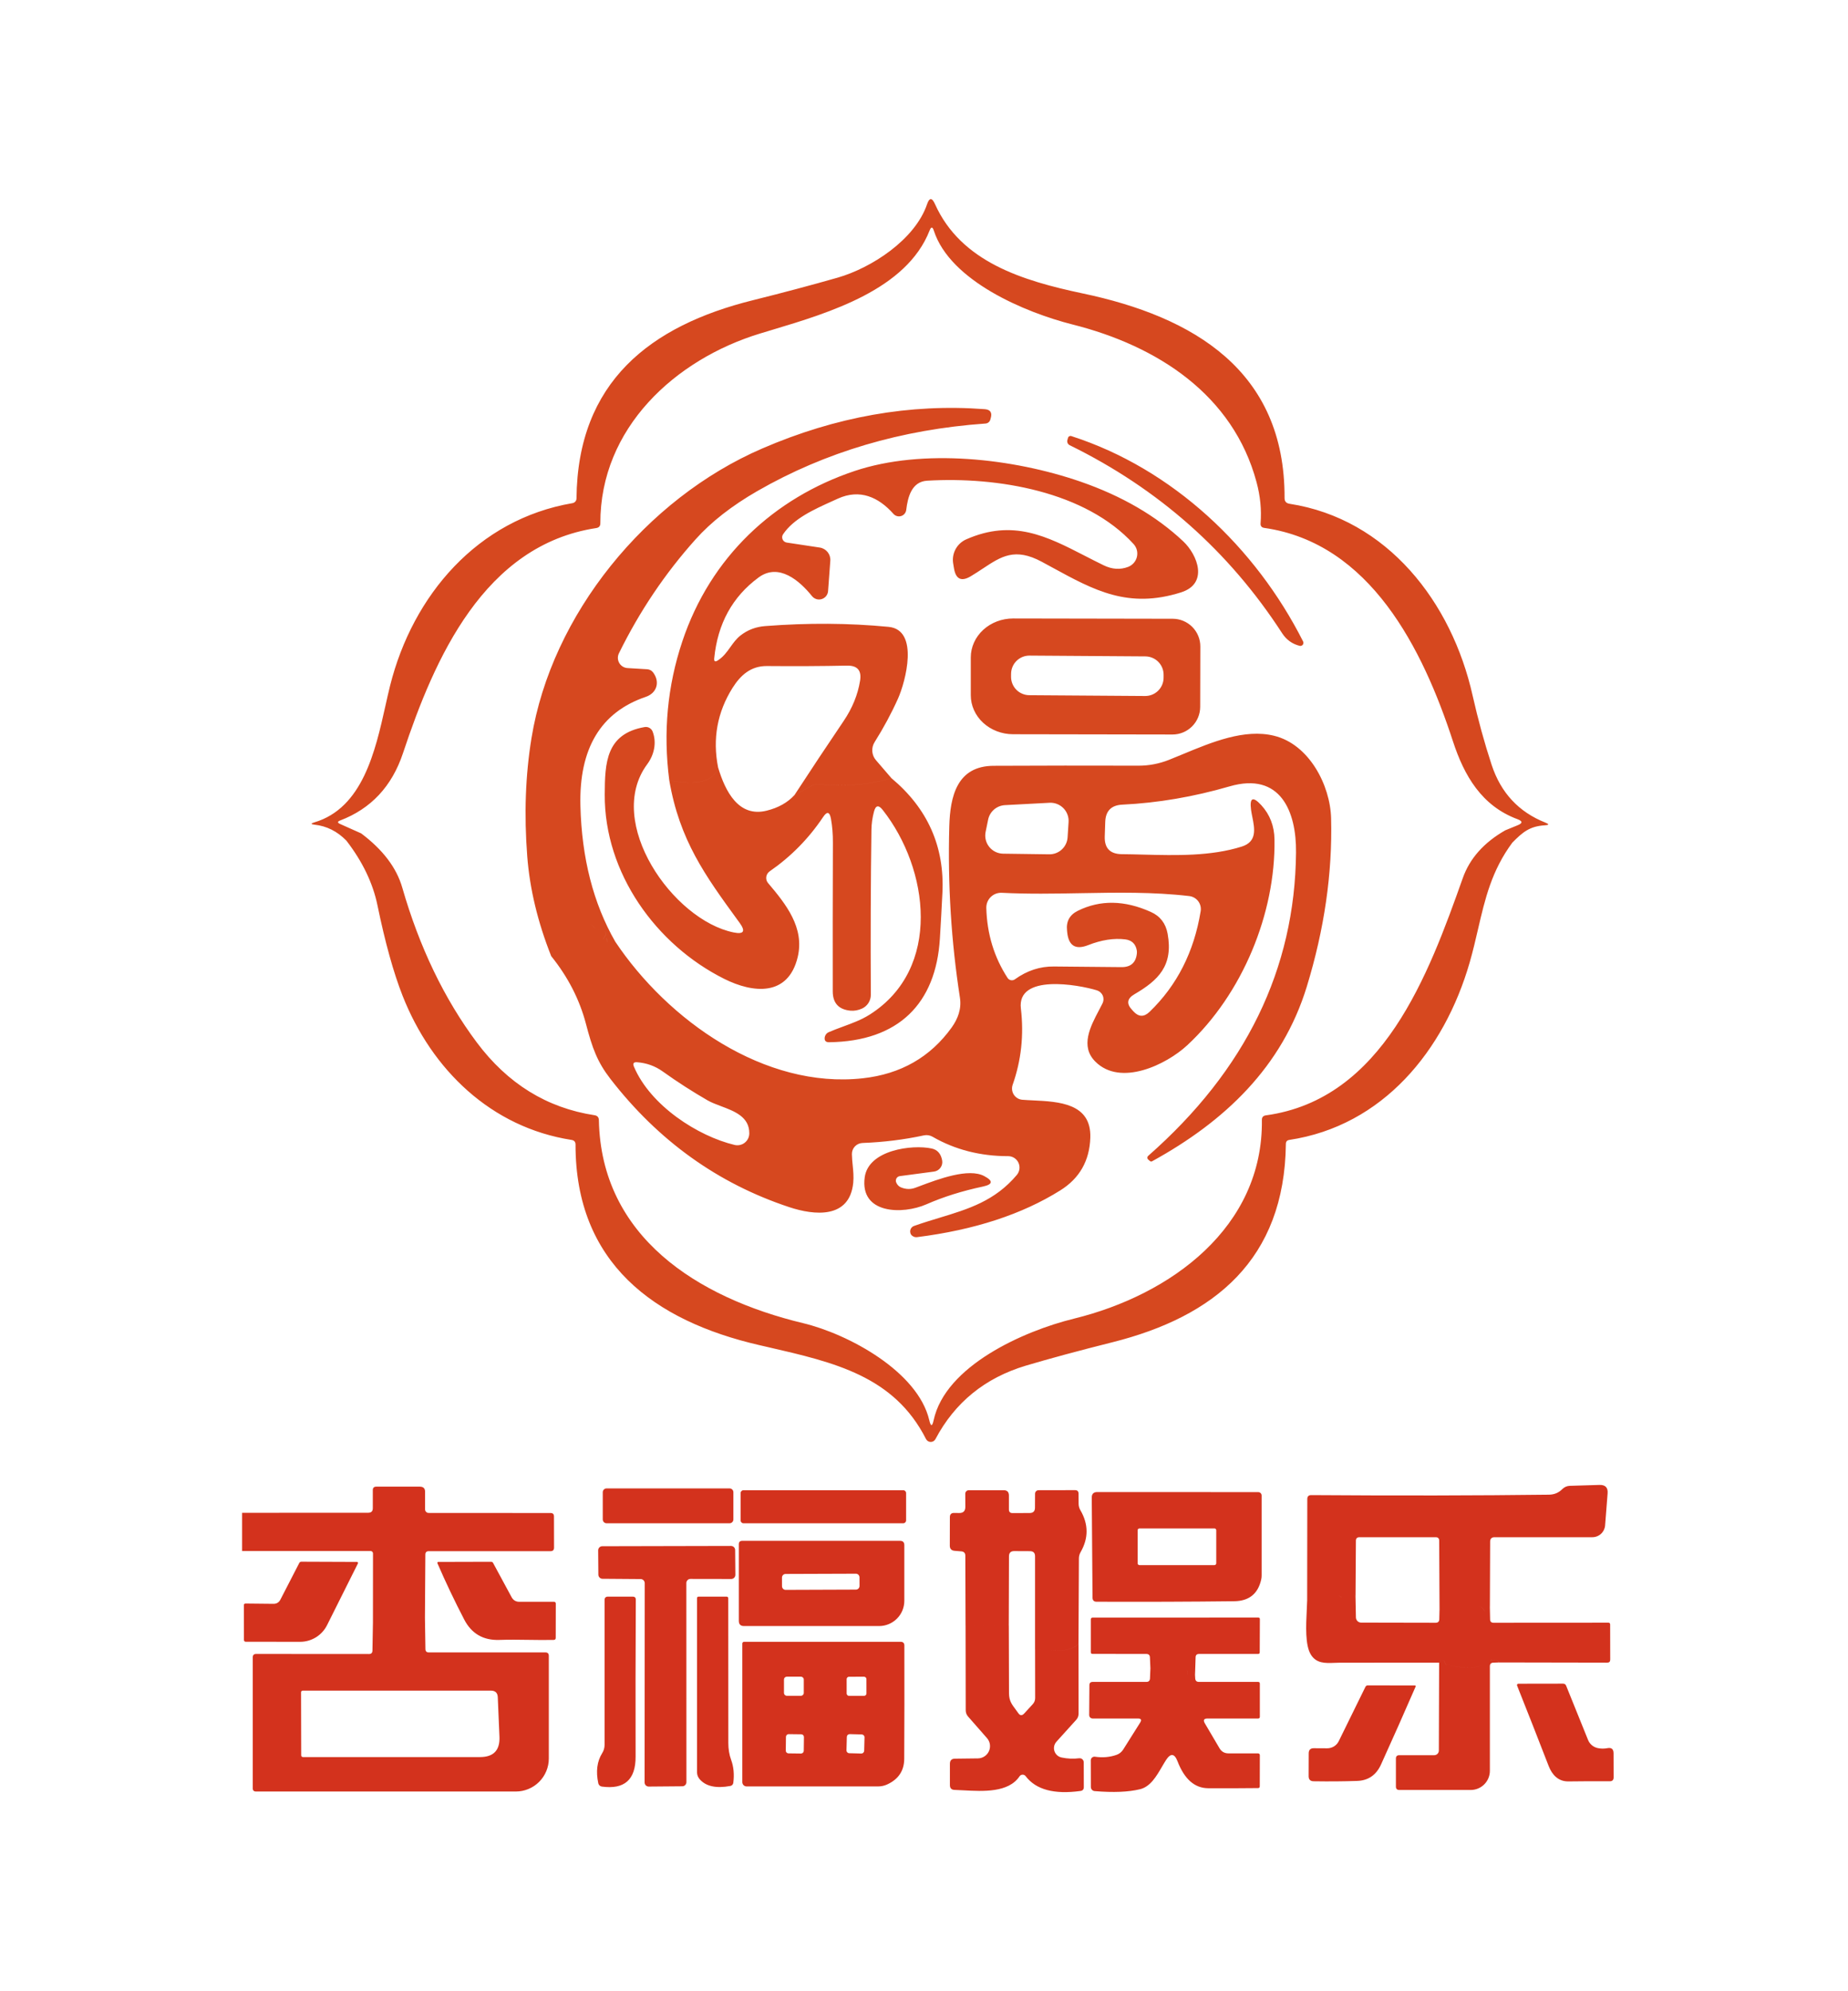 <svg width="130" height="140" viewBox="0 0 130 140" fill="none" xmlns="http://www.w3.org/2000/svg">
<path fill-rule="evenodd" clip-rule="evenodd" d="M106.389 59.242C106.076 59.029 105.909 58.742 105.889 58.379L106.752 58.026C107.122 57.879 107.12 57.735 106.747 57.595C104.237 56.663 103.001 54.55 102.206 52.109C100.088 45.627 96.395 38.185 88.941 37.117C88.749 37.091 88.66 36.981 88.677 36.788C88.752 35.84 88.657 34.876 88.392 33.896C86.745 27.763 81.429 24.321 75.456 22.816C72.116 21.973 66.84 19.757 65.692 16.217C65.601 15.933 65.501 15.93 65.393 16.207C63.768 20.357 58.355 21.981 54.339 23.187C54.041 23.276 53.752 23.363 53.472 23.448C47.499 25.267 42.217 30.091 42.232 36.793C42.232 36.986 42.136 37.097 41.943 37.127C34.047 38.328 30.566 46.289 28.349 52.952C27.574 55.282 26.1 56.861 23.926 57.688C23.733 57.763 23.73 57.843 23.916 57.928L25.406 58.594L25.406 58.594L25.407 58.595L25.407 58.595C26.933 59.739 27.898 61.011 28.3 62.413C29.509 66.607 31.255 70.231 33.537 73.287C35.708 76.19 38.47 77.897 41.825 78.41C42.024 78.44 42.125 78.556 42.129 78.758C42.29 86.936 49.043 91.24 56.497 93.03C59.645 93.785 64.564 96.408 65.373 99.859C65.478 100.307 65.579 100.307 65.677 99.859C66.496 96.04 71.988 93.584 75.553 92.711C82.379 91.039 88.862 86.284 88.769 78.739C88.766 78.553 88.858 78.446 89.044 78.42C97.287 77.293 100.489 68.527 102.902 61.737C103.389 60.358 104.385 59.238 105.889 58.379C105.908 58.742 106.075 59.029 106.389 59.242C104.93 61.206 104.465 63.211 103.971 65.342C103.796 66.099 103.616 66.871 103.388 67.664C101.593 73.89 97.258 79.16 90.696 80.146C90.536 80.172 90.456 80.265 90.456 80.425C90.363 88.554 85.425 92.574 78.25 94.373C75.89 94.965 73.863 95.512 72.17 96.015C69.296 96.875 67.174 98.597 65.804 101.183C65.773 101.243 65.725 101.294 65.666 101.329C65.607 101.364 65.54 101.382 65.472 101.382C65.404 101.381 65.337 101.362 65.279 101.326C65.22 101.29 65.173 101.239 65.142 101.178C62.899 96.753 58.697 95.787 54.017 94.712L53.779 94.657L53.417 94.574C46.003 92.863 40.481 88.794 40.486 80.469C40.486 80.283 40.393 80.175 40.206 80.146C34.567 79.268 30.379 75.234 28.319 70.007C27.682 68.386 27.093 66.269 26.554 63.654C26.233 62.095 25.504 60.578 24.367 59.104L24.367 59.104C23.723 58.447 22.976 58.073 22.126 57.982C21.855 57.949 21.85 57.895 22.111 57.82C25.507 56.818 26.402 52.811 27.116 49.613L27.116 49.612L27.116 49.612C27.226 49.12 27.332 48.646 27.442 48.206C29.041 41.838 33.601 36.514 40.27 35.376C40.35 35.362 40.422 35.322 40.474 35.261C40.526 35.2 40.555 35.123 40.555 35.043C40.629 26.851 45.748 22.899 52.957 21.11C55.105 20.574 57.099 20.043 58.94 19.517C61.274 18.845 64.353 16.874 65.212 14.369C65.375 13.885 65.561 13.877 65.771 14.345C67.6 18.423 71.94 19.737 76.162 20.63C83.949 22.267 90.398 26.057 90.364 35.009C90.36 35.247 90.478 35.385 90.717 35.42C97.597 36.484 102.123 42.328 103.594 48.907C103.977 50.604 104.423 52.228 104.933 53.78C105.58 55.741 106.839 57.093 108.709 57.835C108.99 57.946 108.979 58.01 108.675 58.026C107.606 58.09 107.115 58.507 106.389 59.242ZM43.277 66.199C43.252 66.183 43.226 66.172 43.2 66.164C43.225 66.172 43.251 66.183 43.275 66.198C46.977 71.738 53.784 76.576 60.698 75.812C63.363 75.518 65.445 74.328 66.946 72.243C67.387 71.625 67.647 70.934 67.529 70.154C66.915 66.206 66.665 62.188 66.779 58.099C66.838 55.981 67.323 53.858 69.888 53.843C73.187 53.827 76.592 53.824 80.103 53.834C80.829 53.834 81.549 53.696 82.226 53.427C82.549 53.299 82.882 53.161 83.222 53.02L83.222 53.02C85.251 52.178 87.552 51.222 89.626 51.73C92.088 52.329 93.579 55.197 93.638 57.535C93.736 61.382 93.165 65.329 91.926 69.375C90.195 75.013 86.159 78.841 81.049 81.646C80.997 81.675 80.948 81.672 80.902 81.636L80.775 81.528C80.756 81.512 80.74 81.493 80.73 81.471C80.719 81.448 80.713 81.424 80.713 81.399C80.712 81.375 80.717 81.35 80.727 81.328C80.737 81.305 80.752 81.285 80.77 81.268C87.629 75.241 91.096 68.131 91.171 59.937C91.201 57.079 90.092 54.245 86.493 55.29C83.962 56.025 81.448 56.453 78.951 56.574C78.172 56.61 77.772 57.019 77.749 57.8L77.715 58.82C77.692 59.633 78.089 60.045 78.906 60.055C79.406 60.059 79.916 60.072 80.433 60.086C82.748 60.144 85.187 60.206 87.356 59.521C88.444 59.175 88.261 58.262 88.097 57.44C88.062 57.27 88.029 57.103 88.008 56.947C87.894 56.077 88.134 55.966 88.729 56.613C89.334 57.274 89.643 58.078 89.656 59.026C89.734 64.212 87.405 69.88 83.521 73.488C82.04 74.861 78.828 76.41 77.058 74.645C75.969 73.565 76.701 72.177 77.309 71.026L77.309 71.026C77.397 70.861 77.481 70.701 77.558 70.546C77.6 70.462 77.624 70.369 77.627 70.275C77.629 70.18 77.612 70.086 77.574 69.999C77.537 69.912 77.481 69.834 77.411 69.77C77.34 69.706 77.256 69.658 77.166 69.63C75.861 69.228 71.521 68.453 71.816 70.914C72.034 72.767 71.842 74.552 71.237 76.268C71.197 76.382 71.183 76.504 71.197 76.625C71.211 76.745 71.252 76.861 71.317 76.962C71.383 77.064 71.471 77.149 71.574 77.212C71.677 77.274 71.793 77.312 71.913 77.322C72.152 77.342 72.412 77.354 72.683 77.367C74.484 77.455 76.776 77.567 76.7 79.984C76.647 81.611 75.943 82.849 74.586 83.695C71.899 85.378 68.545 86.473 64.523 86.98C64.415 86.996 64.316 86.976 64.224 86.921C64.103 86.856 64.038 86.751 64.028 86.607C64.023 86.518 64.046 86.43 64.095 86.355C64.143 86.281 64.215 86.225 64.298 86.195C64.906 85.979 65.503 85.798 66.087 85.621L66.087 85.621L66.087 85.621L66.087 85.621C68.122 85.004 69.988 84.439 71.531 82.607C71.629 82.489 71.692 82.347 71.712 82.195C71.733 82.044 71.709 81.89 71.645 81.751C71.582 81.613 71.48 81.496 71.352 81.414C71.224 81.332 71.075 81.288 70.923 81.288C68.955 81.288 67.18 80.832 65.597 79.92C65.414 79.816 65.199 79.783 64.994 79.827C63.595 80.128 62.155 80.306 60.674 80.361C60.472 80.369 60.281 80.455 60.142 80.6C60.002 80.746 59.926 80.94 59.928 81.141C59.932 81.413 59.958 81.674 59.984 81.934C60.024 82.333 60.063 82.73 60.022 83.161C59.767 85.715 57.276 85.455 55.52 84.872C50.502 83.211 46.307 80.204 42.937 75.851C42.02 74.665 41.666 73.694 41.22 71.988C40.769 70.272 39.953 68.683 38.773 67.222L38.773 67.218C37.827 64.834 37.265 62.494 37.089 60.198C36.863 57.263 36.963 54.496 37.388 51.898C38.8 43.216 45.425 35.072 53.62 31.533C58.801 29.294 64.017 28.372 69.268 28.768C69.66 28.797 69.804 29.002 69.699 29.381L69.665 29.503C69.644 29.579 69.6 29.646 69.539 29.695C69.478 29.744 69.404 29.773 69.327 29.778C63.409 30.196 58.061 31.778 53.281 34.523C51.48 35.559 50.028 36.694 48.927 37.926C46.782 40.318 44.986 42.988 43.537 45.937C43.486 46.043 43.461 46.16 43.465 46.279C43.47 46.397 43.503 46.512 43.563 46.615C43.622 46.717 43.706 46.803 43.807 46.865C43.908 46.927 44.022 46.964 44.14 46.971L45.528 47.054C45.702 47.067 45.84 47.142 45.945 47.28C46.445 47.947 46.21 48.731 45.425 48.996C42.261 50.071 40.729 52.623 40.83 56.653C40.922 60.33 41.737 63.512 43.277 66.199ZM42.694 66.096C42.687 66.181 42.704 66.231 42.745 66.244C42.702 66.232 42.684 66.182 42.691 66.095C42.695 66.072 42.695 66.052 42.691 66.036C42.684 65.991 42.662 65.962 42.625 65.95C42.663 65.961 42.686 65.99 42.694 66.037C42.697 66.053 42.697 66.073 42.694 66.096ZM42.493 65.924C42.459 65.984 42.447 66.017 42.457 66.023C42.443 66.021 42.454 65.988 42.49 65.923C42.52 65.868 42.552 65.816 42.588 65.766C42.61 65.738 42.623 65.705 42.627 65.67C42.631 65.635 42.625 65.6 42.611 65.567C42.596 65.535 42.573 65.508 42.544 65.487C42.528 65.476 42.51 65.467 42.491 65.461C42.511 65.467 42.529 65.476 42.547 65.488C42.575 65.508 42.598 65.536 42.613 65.568C42.627 65.6 42.633 65.636 42.629 65.671C42.625 65.706 42.612 65.739 42.591 65.767C42.555 65.816 42.522 65.868 42.493 65.924ZM41.718 65.125C41.843 65.255 41.993 65.347 42.166 65.401C41.992 65.347 41.842 65.255 41.715 65.124C41.645 65.052 41.565 65.002 41.474 64.974C41.566 65.002 41.647 65.052 41.718 65.125ZM57.59 55.143C59.437 55.32 61.142 55.174 62.705 54.707L61.616 53.442C61.469 53.27 61.38 53.055 61.363 52.828C61.346 52.602 61.402 52.375 61.523 52.182C62.164 51.162 62.713 50.141 63.171 49.118C63.696 47.946 64.691 44.279 62.504 44.073C59.722 43.805 56.83 43.787 53.829 44.019C53.175 44.068 52.6 44.286 52.103 44.671C51.798 44.908 51.586 45.204 51.375 45.5C51.13 45.843 50.886 46.184 50.499 46.431C50.303 46.559 50.218 46.507 50.244 46.275C50.486 43.846 51.526 41.955 53.363 40.602C54.79 39.548 56.266 40.847 57.12 41.911C57.2 42.011 57.308 42.084 57.431 42.122C57.553 42.159 57.684 42.159 57.806 42.12C57.928 42.082 58.036 42.008 58.116 41.908C58.196 41.808 58.243 41.686 58.252 41.558L58.409 39.431C58.427 39.211 58.361 38.993 58.224 38.821C58.088 38.648 57.891 38.533 57.674 38.499L55.339 38.146C55.277 38.136 55.218 38.11 55.168 38.072C55.117 38.033 55.078 37.982 55.053 37.925C55.027 37.867 55.017 37.804 55.022 37.742C55.028 37.679 55.049 37.619 55.084 37.568C55.825 36.465 57.233 35.83 58.556 35.233C58.687 35.174 58.816 35.116 58.944 35.057C60.479 34.361 61.793 34.94 62.852 36.131C62.918 36.206 63.004 36.26 63.099 36.286C63.195 36.313 63.297 36.312 63.391 36.282C63.486 36.253 63.571 36.196 63.634 36.12C63.698 36.044 63.738 35.95 63.75 35.852C63.857 34.969 64.122 33.866 65.216 33.798C70.169 33.503 76.372 34.553 79.746 38.254C79.855 38.374 79.933 38.519 79.974 38.676C80.014 38.833 80.015 38.998 79.977 39.156C79.939 39.314 79.862 39.46 79.755 39.583C79.647 39.705 79.511 39.799 79.359 39.857C78.803 40.069 78.229 40.032 77.637 39.744C77.187 39.526 76.749 39.301 76.318 39.08L76.317 39.079L76.317 39.079L76.317 39.079L76.317 39.079L76.317 39.079L76.317 39.079C73.643 37.705 71.253 36.477 67.972 37.921C67.65 38.062 67.384 38.308 67.218 38.618C67.052 38.928 66.994 39.285 67.055 39.632L67.114 39.985C67.244 40.727 67.635 40.905 68.286 40.519C68.593 40.336 68.874 40.15 69.142 39.973C70.44 39.115 71.397 38.483 73.288 39.499C73.551 39.641 73.81 39.782 74.065 39.921C76.975 41.508 79.378 42.819 83.076 41.651C85.027 41.039 84.257 39.024 83.233 38.058C81.333 36.273 78.929 34.876 76.019 33.866C71.248 32.219 64.922 31.513 60.13 33.111C54.437 35.013 49.98 39.166 47.998 45.098C46.949 48.232 46.643 51.487 47.081 54.864C49.079 55.243 50.223 54.939 50.514 53.952C50.118 51.939 50.457 50.077 51.529 48.368C52.098 47.466 52.819 46.824 53.937 46.828C55.938 46.845 57.821 46.835 59.586 46.799C60.315 46.786 60.621 47.139 60.503 47.858C60.346 48.839 59.962 49.781 59.351 50.687C58.19 52.403 57.036 54.14 55.889 55.898L57.124 55.236C57.268 55.16 57.431 55.127 57.59 55.143ZM84.429 49.701C84.428 50.216 84.222 50.71 83.857 51.074C83.492 51.438 82.998 51.642 82.482 51.642L71.262 51.623C70.473 51.621 69.716 51.331 69.159 50.816C68.602 50.301 68.289 49.604 68.291 48.877V46.22C68.291 45.86 68.369 45.504 68.519 45.172C68.669 44.839 68.889 44.538 69.166 44.283C69.443 44.029 69.771 43.828 70.132 43.691C70.494 43.554 70.881 43.484 71.272 43.484L82.492 43.504C82.748 43.504 83.002 43.554 83.238 43.653C83.475 43.751 83.69 43.895 83.871 44.076C84.051 44.257 84.195 44.472 84.292 44.709C84.39 44.946 84.44 45.199 84.439 45.455L84.429 49.701ZM81.855 47.449C81.856 47.279 81.824 47.112 81.76 46.955C81.697 46.798 81.603 46.655 81.484 46.535C81.365 46.414 81.224 46.318 81.067 46.252C80.911 46.186 80.744 46.152 80.575 46.15L72.424 46.094C72.082 46.091 71.754 46.225 71.51 46.465C71.266 46.705 71.128 47.032 71.126 47.374L71.124 47.58C71.123 47.749 71.155 47.917 71.219 48.074C71.283 48.231 71.377 48.374 71.496 48.494C71.615 48.615 71.756 48.711 71.912 48.776C72.068 48.842 72.236 48.877 72.405 48.878L80.555 48.935C80.897 48.937 81.226 48.804 81.47 48.564C81.713 48.324 81.852 47.997 81.854 47.655L81.855 47.449ZM50.514 53.953C50.224 54.94 49.079 55.244 47.082 54.865C47.799 59.072 49.626 61.582 51.863 64.655L52.035 64.89C52.463 65.482 52.319 65.704 51.603 65.557C47.337 64.689 42.526 57.806 45.522 53.742C46.013 53.085 46.209 52.227 45.915 51.447C45.874 51.334 45.794 51.24 45.69 51.179C45.586 51.119 45.464 51.098 45.346 51.119C42.634 51.59 42.55 53.619 42.541 55.86C42.511 61.375 46.145 66.43 50.956 68.827C52.971 69.832 55.443 70.087 56.115 67.293C56.61 65.224 55.291 63.571 54.031 62.086C53.98 62.026 53.943 61.957 53.921 61.882C53.899 61.807 53.894 61.728 53.904 61.651C53.915 61.573 53.942 61.499 53.983 61.432C54.024 61.365 54.079 61.307 54.143 61.262C55.637 60.23 56.889 58.958 57.9 57.448C58.178 57.03 58.362 57.069 58.454 57.566C58.549 58.089 58.594 58.646 58.591 59.238C58.578 63.133 58.575 66.619 58.581 69.695C58.581 70.522 58.993 70.976 59.817 71.058C60.098 71.084 60.376 71.033 60.651 70.906C60.834 70.82 60.988 70.683 61.096 70.512C61.204 70.341 61.26 70.142 61.259 69.94C61.236 65.91 61.251 62.04 61.303 58.331C61.309 57.912 61.368 57.492 61.48 57.071C61.597 56.616 61.801 56.574 62.093 56.943C65.358 61.086 66.275 68.101 61.185 71.332C60.6 71.702 59.955 71.939 59.306 72.177C58.967 72.302 58.626 72.427 58.292 72.573C58.194 72.618 58.12 72.687 58.071 72.778C58.045 72.827 58.027 72.876 58.017 72.925C57.981 73.164 58.084 73.282 58.326 73.278C63.215 73.215 65.839 70.558 66.118 65.988C66.184 64.91 66.243 63.84 66.295 62.777C66.455 59.529 65.259 56.839 62.705 54.708C61.143 55.175 59.438 55.321 57.591 55.144C57.431 55.128 57.269 55.16 57.125 55.237L55.889 55.899C55.405 56.428 54.753 56.794 53.932 56.997C51.961 57.487 51.02 55.649 50.514 53.953ZM70.692 56.608C70.41 56.624 70.141 56.732 69.927 56.916C69.713 57.101 69.567 57.351 69.511 57.628L69.334 58.491C69.297 58.675 69.3 58.864 69.344 59.047C69.388 59.229 69.472 59.399 69.59 59.545C69.707 59.691 69.856 59.81 70.024 59.892C70.193 59.974 70.377 60.018 70.565 60.021L73.806 60.065C74.133 60.071 74.45 59.951 74.691 59.73C74.932 59.509 75.079 59.204 75.101 58.878L75.17 57.8C75.182 57.62 75.156 57.44 75.093 57.271C75.03 57.102 74.932 56.948 74.806 56.82C74.679 56.692 74.527 56.592 74.359 56.526C74.191 56.461 74.011 56.432 73.831 56.442L70.692 56.608ZM75.076 65.566L75.062 65.418C74.993 64.781 75.246 64.32 75.822 64.036C77.398 63.258 79.111 63.286 80.961 64.119C81.612 64.41 82.004 64.92 82.138 65.649C82.545 67.899 81.491 68.919 79.794 69.909C79.284 70.21 79.232 70.574 79.637 71.002C79.67 71.035 79.701 71.069 79.73 71.105C80.097 71.507 80.476 71.519 80.868 71.14C82.8 69.28 83.998 66.92 84.463 64.06C84.483 63.938 84.477 63.813 84.447 63.693C84.417 63.572 84.363 63.459 84.288 63.36C84.213 63.261 84.118 63.178 84.01 63.117C83.902 63.055 83.782 63.016 83.658 63.001C81.122 62.705 78.574 62.752 76.017 62.798H76.017H76.017H76.016C74.174 62.832 72.327 62.865 70.477 62.771C70.334 62.764 70.191 62.786 70.056 62.836C69.922 62.887 69.8 62.964 69.697 63.064C69.595 63.164 69.514 63.284 69.46 63.417C69.406 63.549 69.38 63.692 69.383 63.835C69.432 65.659 69.931 67.299 70.879 68.757C70.906 68.798 70.941 68.834 70.982 68.861C71.024 68.888 71.07 68.907 71.119 68.916C71.167 68.924 71.217 68.923 71.265 68.912C71.314 68.901 71.359 68.88 71.399 68.85C72.252 68.239 73.166 67.94 74.14 67.953C75.696 67.969 77.283 67.984 78.902 67.997C79.549 68 79.907 67.68 79.975 67.036C79.982 66.968 79.98 66.899 79.971 66.83C79.892 66.366 79.621 66.105 79.157 66.046C78.352 65.948 77.481 66.084 76.543 66.453C75.667 66.796 75.178 66.5 75.076 65.566ZM49.778 77.366C48.705 76.748 47.654 76.072 46.624 75.336C46.088 74.951 45.483 74.733 44.81 74.684C44.571 74.668 44.499 74.771 44.594 74.993C45.756 77.738 49.091 79.881 51.675 80.499C51.798 80.528 51.926 80.529 52.049 80.503C52.173 80.476 52.288 80.422 52.388 80.344C52.487 80.266 52.568 80.167 52.624 80.054C52.68 79.94 52.709 79.816 52.71 79.69C52.721 78.525 51.674 78.131 50.715 77.771C50.375 77.643 50.045 77.519 49.778 77.366ZM63.297 82.691C63.247 82.698 63.2 82.716 63.159 82.744C63.118 82.773 63.084 82.81 63.06 82.854C63.035 82.898 63.022 82.946 63.02 82.996C63.017 83.046 63.026 83.096 63.047 83.141C63.119 83.308 63.231 83.423 63.385 83.485C63.732 83.625 64.072 83.632 64.405 83.504C64.502 83.469 64.607 83.429 64.718 83.387C66.003 82.904 68.143 82.099 69.24 82.691C69.881 83.03 69.847 83.275 69.137 83.426C67.679 83.736 66.359 84.151 65.175 84.671C63.493 85.411 60.472 85.367 60.83 82.769C61.095 80.847 64.17 80.455 65.538 80.749C65.947 80.837 66.193 81.118 66.278 81.592C66.294 81.681 66.291 81.773 66.27 81.861C66.249 81.948 66.211 82.031 66.157 82.104C66.104 82.177 66.036 82.238 65.958 82.284C65.88 82.33 65.794 82.36 65.705 82.372L63.297 82.691ZM91.667 45.098C88.332 38.499 82.497 32.955 75.362 30.66C75.338 30.652 75.313 30.65 75.289 30.652C75.264 30.654 75.24 30.661 75.219 30.672C75.197 30.684 75.178 30.7 75.163 30.718C75.148 30.738 75.137 30.759 75.131 30.783L75.087 30.94C75.067 31.009 75.073 31.083 75.102 31.149C75.132 31.215 75.184 31.27 75.249 31.302C81.48 34.355 86.462 38.762 90.196 44.525C90.493 44.982 90.902 45.276 91.422 45.407C91.462 45.417 91.505 45.416 91.544 45.403C91.584 45.389 91.619 45.365 91.645 45.332C91.671 45.3 91.687 45.26 91.691 45.218C91.695 45.177 91.686 45.135 91.667 45.098Z" fill="#D6481F"/>
<path fill-rule="evenodd" clip-rule="evenodd" d="M104.804 112.962L104.807 112.962L104.826 108.388C104.83 108.182 104.933 108.079 105.135 108.079H112.015C112.242 108.079 112.461 107.993 112.627 107.84C112.794 107.686 112.896 107.476 112.913 107.251C112.968 106.558 113.027 105.808 113.089 105.001C113.122 104.589 112.931 104.39 112.516 104.403L110.436 104.466C110.23 104.473 110.052 104.55 109.902 104.697C109.647 104.955 109.331 105.086 108.955 105.089C103.904 105.151 98.332 105.161 92.238 105.118C92.058 105.118 91.967 105.208 91.963 105.388L91.954 112.583L91.951 112.584C91.947 112.771 91.936 112.992 91.924 113.234C91.872 114.269 91.802 115.674 92.216 116.335C92.603 116.959 93.217 116.937 93.865 116.913C93.98 116.908 94.096 116.904 94.211 116.903C96.532 116.903 98.874 116.902 101.237 116.898L101.237 116.899L101.218 123.081C101.218 123.167 101.183 123.249 101.123 123.31C101.062 123.371 100.98 123.405 100.894 123.405H98.437C98.277 123.405 98.197 123.483 98.197 123.64V125.611C98.197 125.771 98.277 125.851 98.437 125.851H103.459C103.816 125.851 104.159 125.709 104.412 125.456C104.665 125.203 104.807 124.86 104.807 124.503V117.154C104.807 116.991 104.887 116.906 105.047 116.899L105.45 116.884C105.394 116.77 105.276 116.709 105.097 116.703C105.001 116.699 104.913 116.715 104.832 116.75C104.913 116.714 105.002 116.698 105.098 116.702C105.278 116.709 105.396 116.769 105.451 116.884L113.067 116.898C113.204 116.898 113.273 116.828 113.273 116.688L113.268 114.207C113.265 114.128 113.224 114.089 113.145 114.089L105.064 114.094C104.907 114.094 104.827 114.016 104.823 113.859L104.804 112.962ZM101.497 116.732C101.409 116.723 101.343 116.727 101.298 116.746C101.343 116.727 101.409 116.722 101.499 116.732C101.597 116.745 101.649 116.8 101.656 116.898C101.665 117.003 101.723 117.063 101.827 117.08L101.851 117.084C102.571 117.201 103.577 117.365 104.273 117.093C103.577 117.366 102.57 117.202 101.85 117.084L101.826 117.08C101.721 117.064 101.664 117.004 101.654 116.899C101.647 116.801 101.595 116.745 101.497 116.732ZM94.158 112.167C94.21 112.181 94.259 112.212 94.305 112.261C94.348 112.306 94.392 112.335 94.436 112.346C94.393 112.334 94.35 112.306 94.308 112.261C94.261 112.212 94.211 112.181 94.158 112.167ZM95.177 112.106C95.241 112.123 95.3 112.159 95.354 112.212L95.383 113.717C95.385 113.815 95.425 113.908 95.494 113.977C95.564 114.046 95.658 114.084 95.756 114.084L100.993 114.094C101.157 114.094 101.242 114.012 101.248 113.849L101.263 113.212L101.266 113.21L101.242 108.33C101.242 108.163 101.16 108.079 100.996 108.079H95.632C95.465 108.079 95.382 108.163 95.382 108.33L95.357 112.212C95.302 112.159 95.242 112.123 95.177 112.106ZM103.986 112.908C104.096 112.937 104.195 112.989 104.284 113.065C104.317 113.091 104.344 113.123 104.367 113.163C104.42 113.244 104.465 113.29 104.503 113.299C104.466 113.288 104.421 113.243 104.37 113.163C104.347 113.124 104.32 113.091 104.287 113.065C104.197 112.989 104.097 112.937 103.986 112.908ZM29.893 113.737L29.893 113.737L29.927 115.938C29.927 116.098 30.007 116.179 30.167 116.179H38.367C38.527 116.179 38.607 116.259 38.607 116.419V123.64C38.607 124.255 38.362 124.845 37.926 125.28C37.49 125.715 36.899 125.959 36.282 125.959H18.011C17.857 125.959 17.78 125.882 17.78 125.729V116.527C17.78 116.366 17.86 116.286 18.02 116.286L25.96 116.291C26.117 116.291 26.197 116.211 26.2 116.051L26.234 114.124L26.235 114.124L26.239 109.222C26.239 109.176 26.222 109.133 26.191 109.1C26.159 109.068 26.117 109.05 26.073 109.05H17.03V106.364L25.906 106.359C26.119 106.359 26.225 106.253 26.225 106.04V104.77C26.225 104.607 26.306 104.525 26.47 104.525H29.535C29.783 104.525 29.906 104.648 29.903 104.893V106.123C29.903 106.19 29.929 106.253 29.976 106.3C30.023 106.347 30.087 106.373 30.153 106.373L38.735 106.378C38.892 106.378 38.97 106.457 38.97 106.614L38.975 108.815C38.975 108.978 38.893 109.06 38.73 109.06H30.163C30.002 109.06 29.922 109.14 29.922 109.3L29.893 113.737ZM27.828 114.056C27.913 114.068 28.001 114.076 28.092 114.08C28.001 114.076 27.913 114.068 27.828 114.056C27.472 114.002 27.144 113.988 26.842 114.012C27.144 113.988 27.473 114.002 27.828 114.056ZM42.671 104.648H51.322C51.471 104.648 51.591 104.768 51.591 104.917V106.829C51.591 106.978 51.471 107.099 51.322 107.099H42.671C42.522 107.099 42.402 106.978 42.402 106.829V104.917C42.402 104.768 42.522 104.648 42.671 104.648ZM63.54 104.775H52.301C52.19 104.775 52.099 104.865 52.099 104.976V106.898C52.099 107.009 52.19 107.099 52.301 107.099H63.54C63.651 107.099 63.741 107.009 63.741 106.898V104.976C63.741 104.865 63.651 104.775 63.54 104.775ZM72.812 115.953C74.414 116.181 75.433 116.056 75.867 115.575L75.897 109.575C75.897 109.414 75.938 109.264 76.019 109.123C76.582 108.143 76.575 107.161 76 106.177C75.921 106.043 75.88 105.896 75.877 105.736L75.872 105.01C75.869 104.85 75.787 104.77 75.627 104.77L73.052 104.775C72.988 104.776 72.927 104.803 72.882 104.848C72.837 104.894 72.812 104.956 72.812 105.02L72.807 106.001C72.807 106.249 72.685 106.375 72.439 106.378L71.228 106.383C71.058 106.383 70.973 106.298 70.973 106.128V105.138C70.97 104.896 70.847 104.775 70.606 104.775H68.149C68.083 104.776 68.021 104.803 67.975 104.848C67.929 104.894 67.903 104.956 67.903 105.02L67.908 105.947C67.908 106.241 67.761 106.385 67.467 106.378L67.119 106.373C66.923 106.37 66.823 106.466 66.82 106.662L66.815 108.672C66.815 108.895 66.928 109.016 67.153 109.035L67.624 109.074C67.814 109.091 67.908 109.194 67.908 109.383L67.923 114.281L70.963 114.296L70.978 109.423C70.978 109.177 71.101 109.055 71.346 109.055L72.449 109.06C72.691 109.06 72.812 109.179 72.812 109.418V115.953ZM88.717 111.07C88.489 112.067 87.854 112.57 86.815 112.58C83.755 112.616 80.53 112.628 77.139 112.615C76.953 112.615 76.858 112.52 76.855 112.33L76.801 105.3C76.798 105.035 76.927 104.903 77.188 104.903L88.511 104.908C88.575 104.908 88.636 104.933 88.681 104.977C88.726 105.021 88.752 105.081 88.752 105.143V110.781C88.752 110.879 88.74 110.976 88.717 111.07ZM85.559 107.589C85.559 107.556 85.546 107.523 85.522 107.499C85.498 107.475 85.466 107.462 85.432 107.462H80.155C80.121 107.462 80.089 107.475 80.065 107.499C80.041 107.523 80.028 107.556 80.028 107.589V109.913C80.028 109.947 80.041 109.979 80.065 110.003C80.089 110.027 80.121 110.041 80.155 110.041H85.432C85.466 110.041 85.498 110.027 85.522 110.003C85.546 109.979 85.559 109.947 85.559 109.913V107.589ZM63.096 113.805C63.429 113.473 63.616 113.021 63.616 112.55V108.638C63.616 108.436 63.517 108.334 63.317 108.334H52.21C52.053 108.334 51.974 108.414 51.974 108.574V113.962C51.974 114.204 52.096 114.325 52.337 114.325H61.841C62.312 114.325 62.763 114.138 63.096 113.805ZM60.442 110.801C60.455 110.832 60.462 110.865 60.462 110.899L60.464 111.507C60.464 111.54 60.458 111.573 60.445 111.604C60.432 111.635 60.414 111.663 60.39 111.687C60.367 111.711 60.338 111.73 60.307 111.743C60.277 111.755 60.243 111.762 60.21 111.762L55.267 111.78C55.233 111.78 55.2 111.773 55.169 111.761C55.138 111.748 55.11 111.729 55.086 111.706C55.063 111.682 55.044 111.654 55.031 111.623C55.018 111.592 55.011 111.559 55.011 111.526L55.009 110.918C55.009 110.884 55.015 110.851 55.028 110.82C55.041 110.789 55.059 110.761 55.083 110.737C55.107 110.713 55.135 110.694 55.166 110.682C55.197 110.669 55.23 110.662 55.263 110.662L60.206 110.645C60.24 110.644 60.273 110.651 60.304 110.664C60.335 110.676 60.363 110.695 60.387 110.719C60.41 110.742 60.429 110.77 60.442 110.801ZM48.282 111.3L48.287 125.302C48.287 125.378 48.257 125.45 48.204 125.504C48.151 125.559 48.078 125.59 48.002 125.591L45.639 125.611C45.6 125.611 45.562 125.604 45.527 125.59C45.491 125.576 45.459 125.554 45.431 125.528C45.404 125.501 45.382 125.469 45.367 125.433C45.352 125.398 45.345 125.36 45.345 125.321L45.354 111.31C45.354 111.233 45.324 111.16 45.27 111.105C45.215 111.051 45.142 111.021 45.065 111.021L42.378 111.001C42.303 111 42.231 110.969 42.178 110.916C42.125 110.863 42.095 110.792 42.093 110.717L42.079 109.001C42.079 108.963 42.086 108.925 42.101 108.89C42.115 108.855 42.136 108.823 42.163 108.796C42.19 108.769 42.222 108.748 42.257 108.734C42.292 108.719 42.33 108.712 42.368 108.712L51.425 108.692C51.501 108.692 51.574 108.722 51.628 108.775C51.682 108.828 51.714 108.9 51.715 108.976L51.73 110.722C51.73 110.76 51.723 110.798 51.709 110.834C51.695 110.869 51.673 110.902 51.647 110.929C51.62 110.957 51.587 110.978 51.552 110.993C51.517 111.008 51.479 111.016 51.44 111.016L48.571 111.011C48.495 111.011 48.421 111.041 48.367 111.096C48.312 111.15 48.282 111.223 48.282 111.3ZM21.049 109.898L19.725 112.467C19.623 112.663 19.463 112.762 19.244 112.762L17.278 112.742C17.196 112.742 17.155 112.781 17.155 112.86L17.16 115.311C17.161 115.342 17.174 115.372 17.196 115.394C17.218 115.416 17.247 115.428 17.278 115.429L21.103 115.433C21.497 115.435 21.884 115.326 22.221 115.12C22.557 114.914 22.828 114.618 23.005 114.267L25.178 109.923C25.184 109.912 25.187 109.899 25.186 109.886C25.186 109.873 25.182 109.86 25.175 109.849C25.168 109.838 25.158 109.829 25.146 109.823C25.135 109.817 25.122 109.814 25.109 109.815L21.201 109.8C21.132 109.8 21.081 109.833 21.049 109.898ZM36.533 112.619H38.975C39.008 112.619 39.039 112.631 39.062 112.653C39.085 112.675 39.098 112.705 39.098 112.736L39.093 115.158C39.093 115.25 39.046 115.297 38.951 115.3C38.358 115.312 37.775 115.304 37.197 115.296C36.503 115.286 35.816 115.276 35.131 115.3C33.996 115.34 33.171 114.861 32.654 113.864C31.984 112.576 31.356 111.258 30.771 109.908C30.767 109.897 30.765 109.886 30.766 109.875C30.767 109.863 30.771 109.853 30.777 109.844C30.783 109.834 30.791 109.827 30.8 109.822C30.809 109.817 30.82 109.814 30.83 109.815L34.547 109.805C34.576 109.805 34.603 109.812 34.628 109.826C34.652 109.84 34.671 109.86 34.684 109.883L35.989 112.295C36.107 112.511 36.288 112.619 36.533 112.619ZM42.53 122.679V112.496C42.53 112.336 42.61 112.256 42.77 112.256H44.511C44.655 112.256 44.727 112.328 44.727 112.472C44.707 116.181 44.703 119.86 44.712 123.507C44.719 125.129 43.926 125.83 42.334 125.611C42.275 125.602 42.22 125.576 42.176 125.536C42.133 125.496 42.102 125.443 42.089 125.385C41.909 124.548 41.999 123.842 42.358 123.267C42.471 123.091 42.53 122.887 42.53 122.679ZM51.584 125.356C51.662 124.761 51.611 124.218 51.431 123.728C51.301 123.372 51.235 122.978 51.235 122.547C51.229 119.036 51.227 115.649 51.23 112.384C51.23 112.299 51.188 112.256 51.103 112.256H49.146C49.071 112.256 49.033 112.295 49.033 112.374V124.606C49.033 124.788 49.103 124.967 49.23 125.106C49.668 125.599 50.385 125.753 51.383 125.567C51.434 125.557 51.481 125.531 51.517 125.493C51.553 125.456 51.576 125.407 51.584 125.356ZM35.135 122.111L35.017 119.331C35.004 119.02 34.842 118.865 34.532 118.865H21.311C21.223 118.865 21.178 118.909 21.178 118.997L21.188 123.4C21.188 123.491 21.232 123.537 21.321 123.537H33.767C34.718 123.537 35.174 123.062 35.135 122.111ZM83.988 117.556C84.02 117.605 84.047 117.669 84.066 117.748L84.106 116.522C84.109 116.365 84.189 116.287 84.346 116.287H88.499C88.578 116.287 88.617 116.247 88.617 116.169L88.627 113.845C88.63 113.767 88.591 113.728 88.509 113.728L76.853 113.732C76.821 113.732 76.791 113.744 76.769 113.765C76.747 113.787 76.735 113.815 76.735 113.845V116.164C76.735 116.243 76.774 116.282 76.853 116.282L80.643 116.287C80.803 116.287 80.887 116.367 80.893 116.527L80.928 117.32L80.926 117.32L80.897 118.012C80.887 118.172 80.803 118.252 80.646 118.252H76.871C76.713 118.252 76.635 118.329 76.635 118.482L76.62 120.585C76.62 120.617 76.627 120.648 76.639 120.677C76.651 120.707 76.668 120.733 76.691 120.755C76.713 120.778 76.74 120.795 76.769 120.807C76.798 120.819 76.829 120.826 76.861 120.826H80.048C80.274 120.826 80.326 120.922 80.205 121.115L79.013 123.007C78.903 123.182 78.738 123.313 78.548 123.38C78.077 123.547 77.568 123.591 77.022 123.512C76.986 123.507 76.949 123.51 76.914 123.521C76.879 123.531 76.847 123.549 76.82 123.574C76.792 123.598 76.77 123.628 76.755 123.661C76.74 123.694 76.733 123.731 76.733 123.767L76.738 125.64C76.738 125.713 76.765 125.783 76.814 125.836C76.863 125.89 76.93 125.923 77.003 125.929C78.317 126.04 79.383 125.996 80.2 125.797C80.922 125.62 81.349 124.889 81.736 124.225L81.736 124.225C81.834 124.058 81.928 123.896 82.024 123.748C82.348 123.248 82.618 123.275 82.834 123.831C83.317 125.089 84.037 125.722 84.991 125.728C86.096 125.735 87.263 125.731 88.493 125.718C88.578 125.718 88.62 125.676 88.62 125.591L88.625 123.4C88.625 123.367 88.612 123.336 88.589 123.313C88.566 123.29 88.535 123.277 88.502 123.277H86.418C86.137 123.277 85.926 123.156 85.786 122.914L84.756 121.164C84.625 120.938 84.689 120.826 84.947 120.826H88.502C88.584 120.826 88.625 120.785 88.625 120.703V118.374C88.625 118.293 88.584 118.252 88.502 118.252H84.339C84.179 118.252 84.092 118.172 84.079 118.012L84.064 117.747C84.045 117.668 84.019 117.605 83.986 117.556C83.97 117.533 83.95 117.513 83.925 117.499C83.917 117.494 83.908 117.49 83.899 117.487C83.909 117.49 83.918 117.495 83.927 117.5C83.951 117.514 83.972 117.533 83.988 117.556ZM83.436 117.42C83.445 117.423 83.454 117.428 83.463 117.434C83.545 117.476 83.571 117.533 83.541 117.605C83.519 117.664 83.512 117.697 83.522 117.702C83.51 117.7 83.516 117.667 83.54 117.605C83.569 117.533 83.543 117.476 83.461 117.433C83.453 117.428 83.445 117.423 83.436 117.42ZM70.966 114.296C70.972 115.813 70.977 117.403 70.98 119.066C70.984 119.574 71.181 119.837 71.424 120.16C71.488 120.245 71.555 120.335 71.623 120.434C71.75 120.63 71.894 120.642 72.054 120.468L72.647 119.821C72.762 119.697 72.819 119.552 72.819 119.385L72.814 115.953C74.416 116.182 75.435 116.056 75.869 115.576L75.874 120.483C75.874 120.653 75.817 120.8 75.703 120.924L74.315 122.459C74.236 122.547 74.181 122.654 74.156 122.77C74.132 122.885 74.138 123.005 74.175 123.118C74.212 123.23 74.278 123.331 74.366 123.41C74.454 123.489 74.562 123.543 74.678 123.567C75.093 123.655 75.505 123.673 75.913 123.621C75.954 123.616 75.996 123.62 76.035 123.632C76.074 123.644 76.11 123.665 76.141 123.692C76.171 123.72 76.196 123.753 76.212 123.791C76.229 123.828 76.237 123.869 76.237 123.91L76.242 125.65C76.242 125.81 76.164 125.9 76.007 125.92C74.156 126.175 72.871 125.828 72.152 124.881C72.127 124.847 72.094 124.819 72.056 124.801C72.018 124.782 71.976 124.773 71.934 124.774C71.892 124.775 71.85 124.786 71.813 124.806C71.776 124.827 71.744 124.855 71.721 124.89C70.948 126.047 69.159 125.95 67.784 125.875C67.561 125.863 67.35 125.852 67.155 125.846C66.933 125.84 66.822 125.727 66.822 125.508V124.013C66.822 123.774 66.939 123.653 67.175 123.65L68.793 123.63C68.958 123.628 69.119 123.578 69.256 123.487C69.394 123.397 69.503 123.269 69.57 123.118C69.637 122.968 69.659 122.802 69.635 122.64C69.61 122.478 69.539 122.327 69.431 122.204L68.102 120.689C67.99 120.561 67.935 120.413 67.935 120.243L67.925 114.281L70.966 114.296ZM61.77 125.601C61.996 125.601 62.221 125.551 62.427 125.454C63.209 125.088 63.603 124.491 63.609 123.665C63.622 121.334 63.626 118.679 63.619 115.698C63.619 115.521 63.531 115.433 63.354 115.433H52.34C52.308 115.433 52.276 115.446 52.254 115.469C52.23 115.492 52.218 115.523 52.218 115.556V125.297C52.218 125.337 52.225 125.377 52.241 125.413C52.256 125.45 52.278 125.484 52.307 125.512C52.335 125.54 52.368 125.563 52.405 125.578C52.442 125.593 52.482 125.601 52.522 125.601H61.77ZM56.484 117.943C56.522 117.981 56.543 118.032 56.543 118.086V119.027C56.543 119.08 56.522 119.131 56.484 119.169C56.446 119.207 56.395 119.228 56.342 119.228H55.351C55.298 119.228 55.247 119.207 55.209 119.169C55.171 119.131 55.15 119.08 55.15 119.027V118.086C55.15 118.032 55.171 117.981 55.209 117.943C55.247 117.906 55.298 117.885 55.351 117.885H56.342C56.395 117.885 56.446 117.906 56.484 117.943ZM60.938 117.991C60.946 118.011 60.95 118.033 60.95 118.055L60.952 119.065C60.952 119.087 60.948 119.108 60.94 119.129C60.931 119.149 60.919 119.167 60.904 119.183C60.888 119.198 60.87 119.211 60.85 119.219C60.829 119.227 60.808 119.232 60.786 119.232L59.727 119.234C59.705 119.234 59.683 119.229 59.663 119.221C59.642 119.213 59.624 119.2 59.609 119.185C59.593 119.17 59.581 119.151 59.572 119.131C59.564 119.111 59.56 119.089 59.559 119.067L59.558 118.057C59.558 118.035 59.562 118.014 59.57 117.994C59.579 117.973 59.591 117.955 59.606 117.939C59.622 117.924 59.64 117.912 59.66 117.903C59.681 117.895 59.702 117.89 59.724 117.89L60.783 117.888C60.805 117.888 60.827 117.893 60.847 117.901C60.867 117.909 60.886 117.922 60.901 117.937C60.917 117.953 60.929 117.971 60.938 117.991ZM56.499 121.992C56.535 122.028 56.554 122.077 56.554 122.128L56.542 123.099C56.541 123.149 56.52 123.198 56.484 123.233C56.448 123.269 56.399 123.288 56.348 123.288L55.465 123.277C55.415 123.276 55.366 123.255 55.331 123.219C55.295 123.183 55.276 123.134 55.277 123.083L55.288 122.113C55.289 122.062 55.31 122.014 55.346 121.978C55.382 121.943 55.431 121.923 55.482 121.924L56.365 121.935C56.415 121.935 56.464 121.956 56.499 121.992ZM60.761 122.008C60.798 122.047 60.818 122.098 60.816 122.151L60.792 123.092C60.79 123.146 60.768 123.196 60.729 123.233C60.69 123.27 60.639 123.289 60.585 123.288L59.742 123.266C59.689 123.265 59.638 123.242 59.602 123.203C59.565 123.165 59.545 123.113 59.547 123.06L59.571 122.119C59.573 122.066 59.595 122.015 59.634 121.978C59.672 121.942 59.724 121.922 59.778 121.923L60.621 121.945C60.674 121.947 60.724 121.969 60.761 122.008ZM112.39 122.904C112.618 122.953 112.849 122.955 113.081 122.909C113.362 122.857 113.504 122.974 113.508 123.262L113.513 124.968C113.513 125.148 113.423 125.238 113.243 125.238C112.292 125.231 111.321 125.234 110.33 125.248C109.614 125.257 109.183 124.782 108.942 124.164C108.2 122.249 107.46 120.365 106.721 118.511C106.715 118.496 106.713 118.48 106.715 118.464C106.716 118.448 106.722 118.433 106.731 118.42C106.739 118.407 106.751 118.396 106.765 118.389C106.778 118.382 106.794 118.379 106.809 118.379L109.952 118.374C110.06 118.374 110.134 118.423 110.173 118.521L111.713 122.331C111.77 122.474 111.862 122.602 111.98 122.702C112.098 122.802 112.239 122.871 112.39 122.904ZM93.841 122.787C93.697 122.875 93.531 122.921 93.362 122.92L92.426 122.915C92.184 122.911 92.063 123.032 92.063 123.277L92.058 124.881C92.058 125.116 92.176 125.235 92.411 125.238C93.506 125.255 94.525 125.247 95.466 125.214C96.254 125.188 96.816 124.8 97.153 124.052C97.98 122.232 98.789 120.411 99.58 118.591C99.603 118.532 99.584 118.502 99.522 118.502L96.221 118.497C96.143 118.497 96.086 118.533 96.05 118.605L94.176 122.419C94.102 122.571 93.986 122.698 93.841 122.787Z" fill="#D3321D"/>
</svg>
